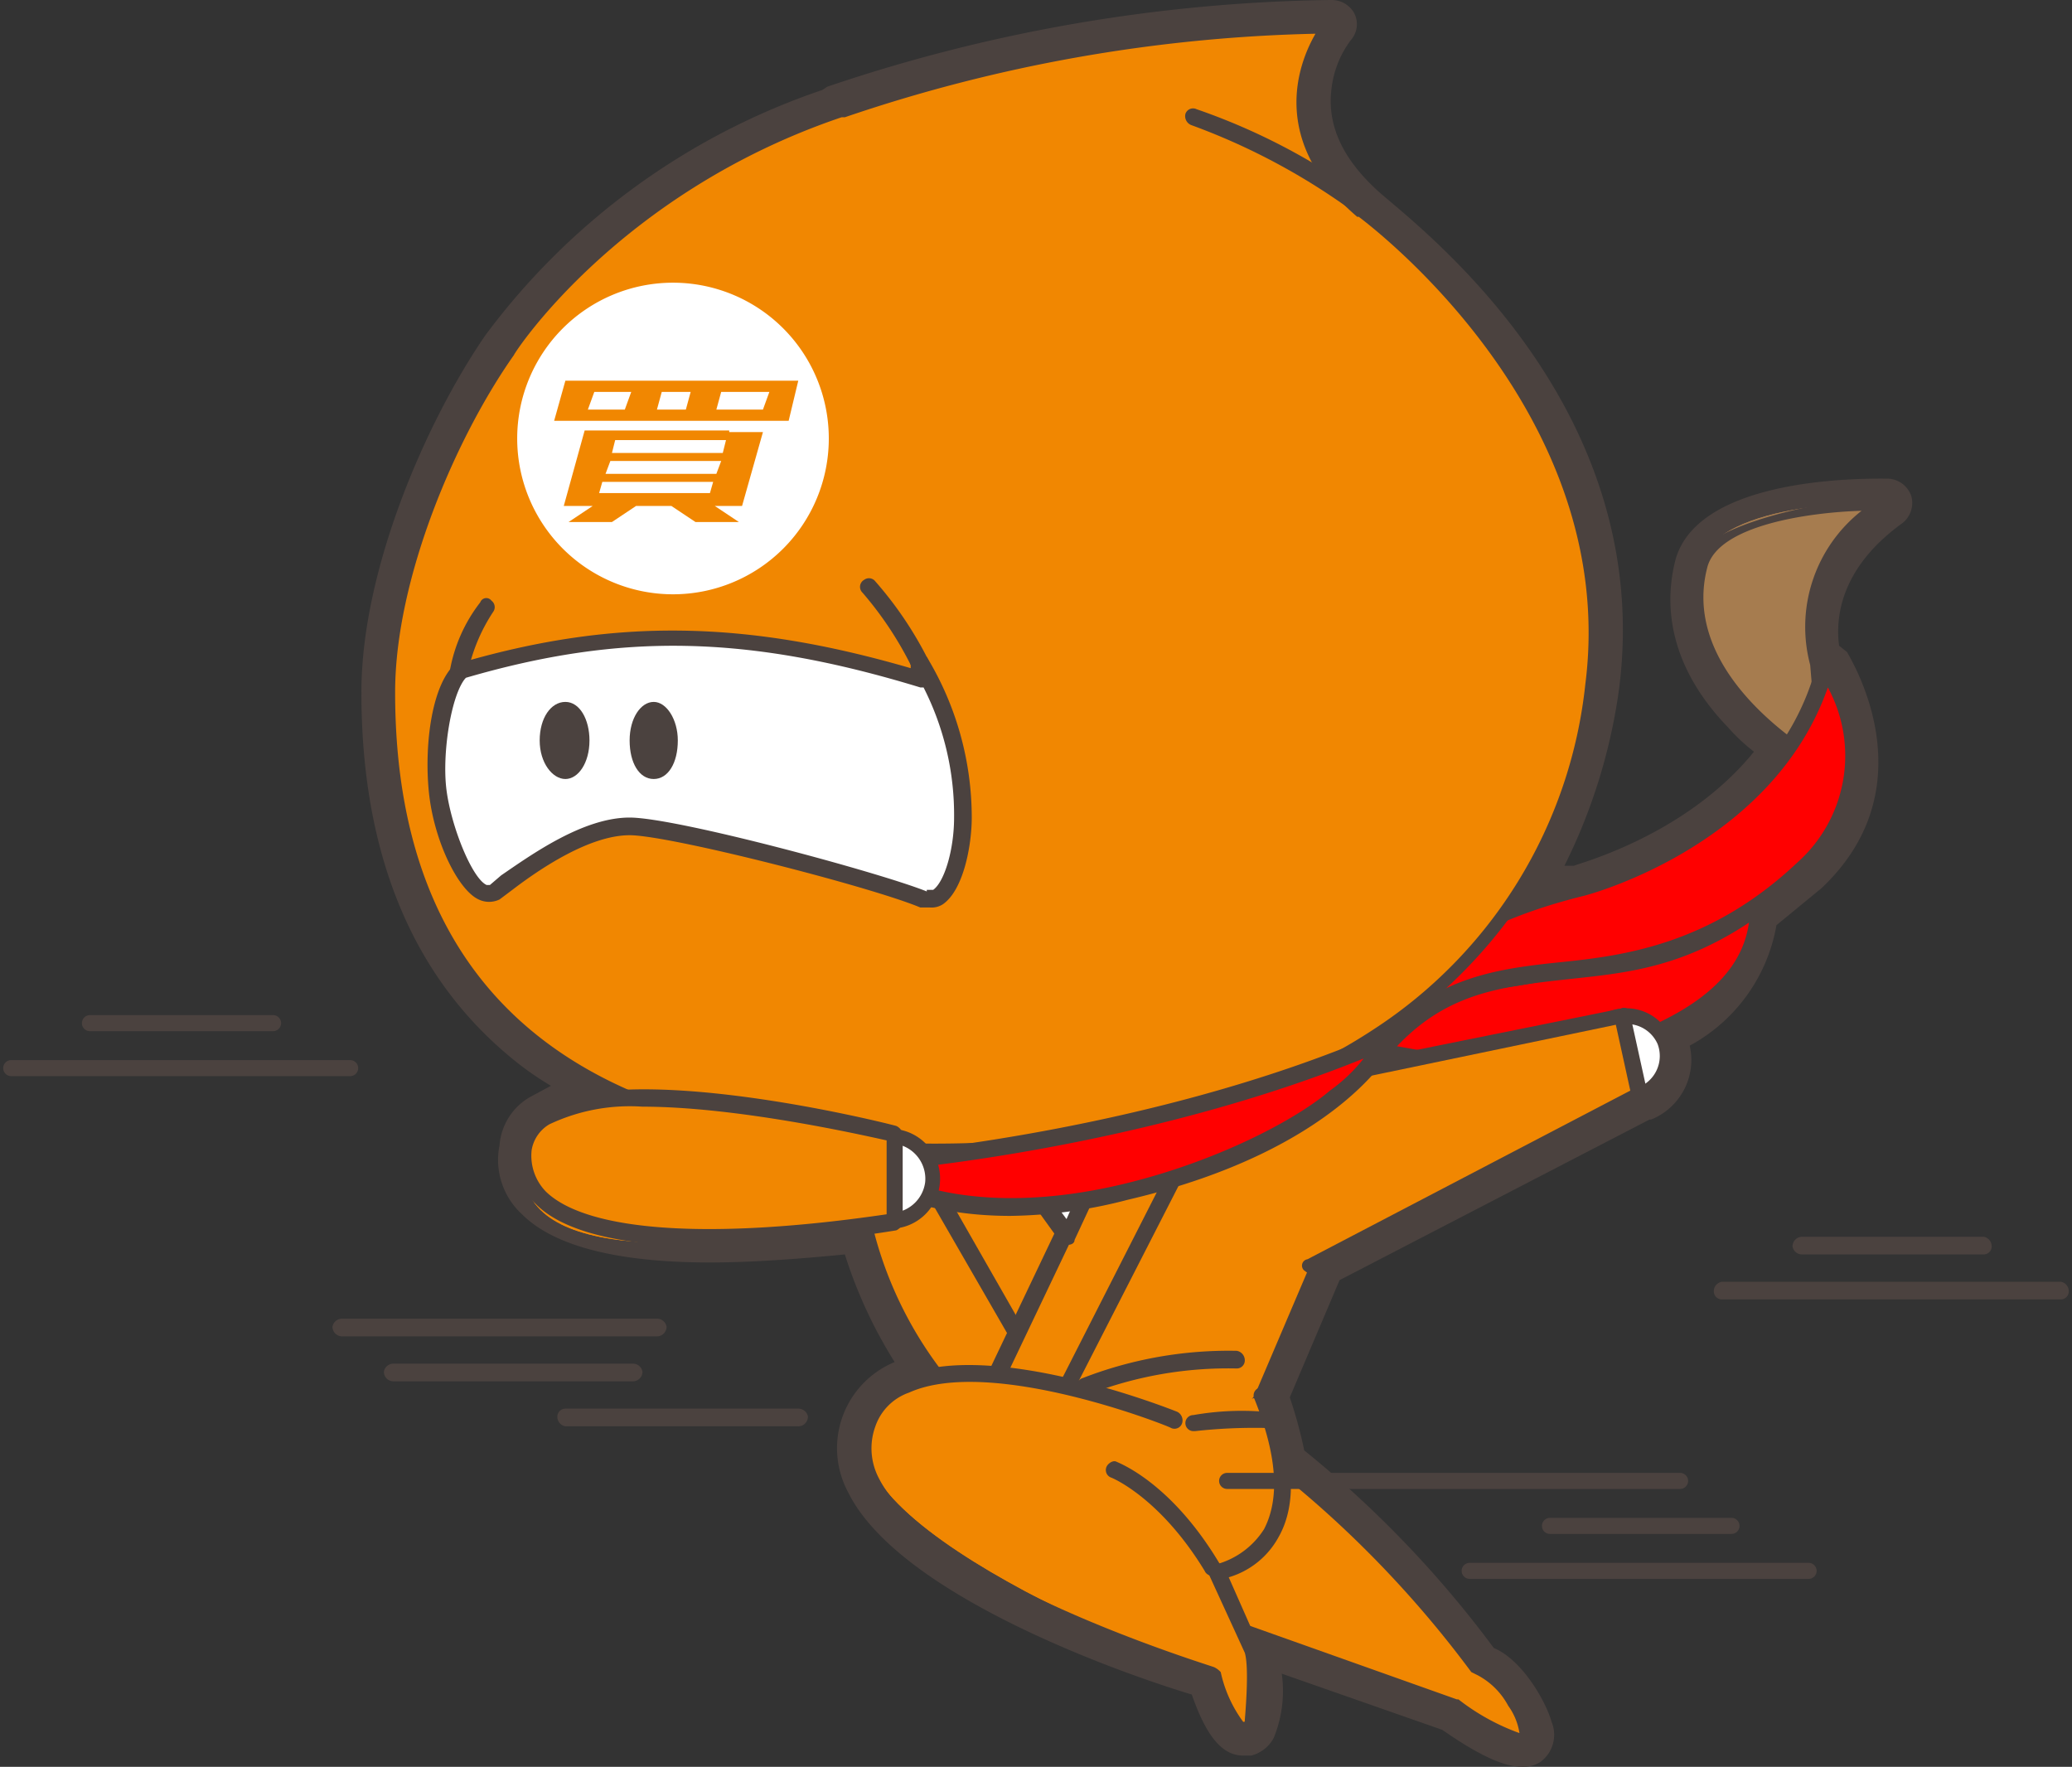 <svg xmlns="http://www.w3.org/2000/svg" width="129" height="110" viewBox="0 0 129 110"><rect x="0" y="0" width="129" height="110" fill="#333333" stroke="none"/><g id="works"><path d="M118,31.1a.7.7,0,0,0-.5-.4c-.5,0-11-.2-12.2,4.4s.2,6.4,3,9.4l2.3,2.1c-4.5,6.1-12.3,8.1-12.4,8.2a13.2,13.2,0,0,0-3,.9,32.4,32.4,0,0,0,4.5-13c2.3-17.5-13.8-29.5-14.5-30C79,7.3,83.1,2.1,83.3,1.9a1.3,1.3,0,0,0,.1-.6.5.5,0,0,0-.5-.3h0c-18.2.4-30.8,5.3-31,5.4h-.2c-14,4.8-20.6,14.9-20.6,15-3.6,5.2-7.6,14.2-7.6,21.6,0,9.8,3.1,17.2,9.2,22.1A21.2,21.2,0,0,0,37,68a8,8,0,0,0-3.4,1.1,3.2,3.2,0,0,0-1.5,2.3,3.8,3.8,0,0,0,1.2,3.5c1.7,1.8,5.5,2.7,10.9,2.7a63.6,63.6,0,0,0,9.2-.7,25.2,25.2,0,0,0,4,8.4,3.4,3.4,0,0,0-1.2.4,5.1,5.1,0,0,0-2.7,2.7,4.7,4.7,0,0,0,.3,4C57,98.9,72.7,104,75,104.7c.5,1.5,1.3,3.6,2.4,3.6h.2a1.2,1.2,0,0,0,.8-.6c.7-1.2.4-4,.1-5.1l11.7,4.2c2.2,1.5,3.7,2.2,4.6,2.2h.5c.3-.2.5-.6.3-1.4s-1.9-3.7-3.2-4.1A66.1,66.1,0,0,0,80.3,90.9,23.3,23.3,0,0,0,79.2,87l3.4-8.1,19.7-10.3h.1A3.1,3.1,0,0,0,104,67a2.7,2.7,0,0,0,.1-2.3v-.2l.3-.2a9.7,9.7,0,0,0,5.4-7.4,30.1,30.1,0,0,0,2.9-2.5c6.3-5.8,1.5-13.2,1.5-13.3l-.5-.2c-.3-1.1-1-5.6,4.2-9.2.2-.1.2-.4.2-.6" fill="#4b423f"/><path d="M94.8,110c-.7,0-2-.2-5-2.3l-10-3.5a7.7,7.7,0,0,1-.5,4,2.2,2.2,0,0,1-1.4,1.1h-.5c-1.3,0-2.3-1.2-3.2-3.8-4-1.2-18.2-6.1-21.4-12.6a5.8,5.8,0,0,1,2.9-8.1,29,29,0,0,1-3.1-6.7c-3.1.3-5.9.5-8.4.5-5.7,0-9.7-1-11.7-3a4.6,4.6,0,0,1-1.4-4.3,3.8,3.8,0,0,1,1.9-3l1.3-.7A18.8,18.8,0,0,1,32,66c-6.3-5.1-9.5-12.8-9.5-22.9,0-7.6,4-16.8,7.7-22.2a43.5,43.5,0,0,1,21-15.3l.3-.2A101.6,101.6,0,0,1,82.8,0h.1a1.6,1.6,0,0,1,1.4.8,1.5,1.5,0,0,1-.2,1.7,6.2,6.2,0,0,0-1.2,3c-.3,2.3.7,4.4,2.9,6.4s17.3,13.1,15,31a35.4,35.4,0,0,1-3.4,11H98c.1-.1,6.9-1.8,11.2-7.1a11.4,11.4,0,0,1-1.6-1.5c-3.1-3.2-4.2-6.8-3.3-10.4,1.4-5.3,12-5.1,13.2-5.1a1.6,1.6,0,0,1,1.5,1.1h0a1.6,1.6,0,0,1-.6,1.7c-4,2.9-4.1,6.1-3.9,7.6l.5.4c0,.1,5.3,8.2-1.6,14.7l-2.8,2.3a10.6,10.6,0,0,1-5.4,7.5,4,4,0,0,1-2.4,4.6h-.1L83.4,79.7,80.3,87a27.7,27.7,0,0,1,.9,3.3A67.2,67.2,0,0,1,93,102.6c1.7.7,3.2,3.2,3.6,4.6a2.1,2.1,0,0,1-.7,2.5A2,2,0,0,1,94.8,110Z" fill="#4b423f"/><path d="M78.5,101.6h.3l11.8,4.2h.2a12.9,12.9,0,0,0,3.9,2.1v-.3a6.2,6.2,0,0,0-2.5-3.3,1,1,0,0,1-.5-.4,67,67,0,0,0-12-12.3,1.6,1.6,0,0,1-.4-.7,14,14,0,0,0-1-3.6,1.1,1.1,0,0,1,0-.8l3.4-8.1.5-.5,19.7-10.2h0l.3-.2a1.9,1.9,0,0,0,1-2.5v-.2a1.1,1.1,0,0,1,0-.8c.1-.2.2-.5.5-.6h.3a8.5,8.5,0,0,0,4.8-6.7,1.2,1.2,0,0,1,.5-.7,28.3,28.3,0,0,0,2.8-2.3c5.2-4.8,2.1-10.7,1.4-11.8a1.1,1.1,0,0,1-.7-.8c-1.1-4.4,1.7-7.7,3.4-9.3-3.3.1-9,.8-9.7,3.5s.2,5.8,2.8,8.5a20.3,20.3,0,0,0,2.1,2,.9.9,0,0,1,.2,1.4c-4.7,6.4-12.8,8.6-12.9,8.6l-3,.8a.9.9,0,0,1-1.1-.3,1,1,0,0,1-.1-1.2,31.1,31.1,0,0,0,4.4-12.5C100.9,25.7,85.3,14,84.6,13.5h-.1c-3.6-3.1-4-6.2-3.7-8.3a9.2,9.2,0,0,1,1.1-3.1A100,100,0,0,0,52.4,7.3l-.3.2A40.4,40.4,0,0,0,32,22.1c-3.6,5.1-7.4,13.9-7.4,21q0,14.3,8.7,21.3a21.7,21.7,0,0,0,4.2,2.7.9.9,0,0,1,.5,1.1.9.9,0,0,1-.8.8,6.6,6.6,0,0,0-3,1,2.3,2.3,0,0,0-1.1,1.6,2.8,2.8,0,0,0,.9,2.6c1.1,1.1,3.8,2.4,10.2,2.4a77,77,0,0,0,9-.7,1.2,1.2,0,0,1,1.2.8,23.5,23.5,0,0,0,3.8,8,.8.8,0,0,1,.1.9.8.8,0,0,1-.7.7l-1,.3a3.5,3.5,0,0,0-2.1,2.2,4,4,0,0,0,.2,3.2c3.1,6.1,18.9,11.2,20.7,11.7a1.1,1.1,0,0,1,.6.7c.6,2,1.2,2.7,1.4,2.8s.1,0,.1-.1.3-3,0-4.2a1.1,1.1,0,0,1,1-1.3Z" fill="#4b423f"/><polygon points="73.6 57 53 61.1 35.1 57.5 28 55.5 25.3 46 25.8 37.8 28.5 33.7 56.6 32.8 66.3 38 68.6 46.3 73.6 57" fill="#fff"/><path d="M53,61.6h-.1L35,58l-7.2-1.9c-.1-.1-.3-.2-.3-.4l-2.7-9.6v-.2l.5-8.1a.4.4,0,0,1,.1-.3l2.7-4.1.4-.2,28-.9h.3l9.8,5.2.2.3,2.3,8.3,5,10.6a.4.4,0,0,1,0,.5c-.1.2-.2.3-.4.3L53.1,61.6ZM28.4,55.1,35.2,57,53,60.5l19.8-3.9L68.2,46.5h-.1l-2.2-8.2-9.5-4.9-27.6.8L26.4,38l-.6,7.9Z" fill="#4b423f"/><path d="M69.4,98.8l21.1,7.5s3.8,2.7,4.5,2.1-1.6-4.3-2.9-4.5A64.7,64.7,0,0,0,76.3,88.6" fill="#f18701"/><path d="M94.8,109c-.9,0-2.4-.7-4.6-2.2L69.3,99.3c-.3-.1-.5-.4-.4-.6a.6.6,0,0,1,.7-.4l21.1,7.5h.1a13.7,13.7,0,0,0,3.8,2.1,3.9,3.9,0,0,0-.7-1.7,4.6,4.6,0,0,0-1.9-1.9l-.4-.2C84.2,94.1,76.1,89.1,76,89.1a.5.5,0,0,1-.2-.7c.2-.3.5-.4.7-.2a63.1,63.1,0,0,1,15.9,15.2c1.3.4,2.9,2.7,3.2,4.1s0,1.2-.3,1.4Z" fill="#4b423f"/><path d="M75,68s1.2-7.4,15.3-6.8c0,0,12.8.5,18.5-9.1,0,0,2.6,8-4.8,11.7C90.7,70.7,84.4,60.9,75,68" fill="red"/><path d="M75,68.5h-.3a.5.5,0,0,1-.3-.5c.1-.3,1.5-7.8,15.9-7.2.2,0,12.6.3,18.1-8.9a.5.5,0,0,1,.5-.3.4.4,0,0,1,.4.4c.1.1,2.6,8.5-5,12.4s-12,2.7-16.5,2-8-1.3-12.5,2.1Zm13.8-6.8c-8.4,0-11.5,3-12.7,4.8,4.2-2.4,7.9-1.9,11.8-1.2s9.3,1.5,15.9-1.9,5.1-7.7,4.8-10c-6.1,8.7-18.2,8.3-18.3,8.3Z" fill="#4b423f"/><path d="M113,47.6l.4-3.8-.2-2.5s-2-5.6,4.3-10c0,0-10.6-.3-11.7,3.9-1.9,7.4,7.2,12.4,7.2,12.4" fill="#a67c4f"/><path d="M113,48.1h-.2a18.3,18.3,0,0,1-4.5-3.5c-2.8-3-3.8-6.2-3-9.4s11.7-4.4,12.2-4.4a.7.7,0,0,1,.5.4c0,.2,0,.5-.2.6-5.9,4.1-4.2,9.2-4.1,9.4v.2l.2,2.5h0l-.3,3.7a.4.4,0,0,1-.3.4Zm2.9-16.3c-3.3.1-8.9.9-9.6,3.5-1.5,5.7,4.2,10,6.3,11.4l.3-2.9-.2-2.4A9.2,9.2,0,0,1,115.9,31.8Z" fill="#4b423f"/><path d="M85.5,66s-.8-7.4,12.9-10.7c0,0,12.4-3.1,15.2-13.9,0,0,4.7,7-1.3,12.6-11,10.3-19.7,2.6-26.8,12" fill="red"/><path d="M85.5,66.6h-.2c-.2,0-.3-.2-.4-.4s-.6-7.9,13.3-11.3c.2-.1,12.2-3.1,14.9-13.5a.7.7,0,0,1,.5-.4c.2,0,.4,0,.5.2s4.8,7.5-1.5,13.3-10.8,6-15.3,6.5-8,1-11.4,5.4A.5.5,0,0,1,85.5,66.6Zm28.3-23.8c-3.5,10-15.2,13-15.3,13-9.2,2.3-11.7,6.3-12.3,8.5,3.4-3.5,7.1-4,11-4.4s9.3-1.1,14.7-6.2A8.9,8.9,0,0,0,113.8,42.8Z" fill="#4b423f"/><path d="M83.3,74l-6.2-8.5-24.8-.3.9,7.2s0,9.4,8.7,17.1l-5.5.9,2.4,1,1.3-.2,15.3-.3,3.2-3.8,6-14.3Z" fill="#f18701"/><path d="M58.8,91.9h-.2l-2.4-1.1c-.2-.1-.4-.3-.3-.5a.7.7,0,0,1,.4-.5l4.4-.7c-7.8-7.4-8-15.9-8-16.6l-.9-7.2c0-.2,0-.3.1-.4l.4-.2,24.8.3a.4.4,0,0,1,.4.2l5.9,8,.8-.7a.6.6,0,0,1,.7-.1c.2.1.2.4.1.6L79,87.3h0l-3.1,3.9-.4.2-15.3.3H58.8Zm-.5-1.3.6.2h1.2l15.1-.3,2.9-3.6,5.2-12.2h-.1a.3.3,0,0,1-.3-.3L76.8,66l-23.9-.2.8,6.6h0a24.3,24.3,0,0,0,8.5,16.7.4.4,0,0,1,.2.5c-.1.2-.2.4-.4.4Z" fill="#4b423f"/><path d="M84.9,13.1c-6.8-5.8-2-11.6-2-11.6-18.3.4-30.8,5.4-30.8,5.4h.1A41.1,41.1,0,0,0,31.5,21.8c-3.8,5.5-7.4,14.3-7.4,21.3,0,19.7,12.5,28.6,34.1,28.6s38.4-9.5,41-29C101.5,25,84.9,13.1,84.9,13.1M57.5,55.9c-3-1.2-15.7-4.6-18.3-4.6s-6.7,2.9-8.4,4.1-3.2-2.7-3.5-6.3.3-6.7,1.5-7.5h0c9.7-2.9,17.9-2.7,28.7.6l-.3-1.1A18.7,18.7,0,0,1,60,50.8c0,2.3-.9,5.7-2.5,5.1" fill="#f18701"/><path d="M58.2,72.2c-11.2,0-19.7-2.3-25.5-7s-9.2-12.3-9.2-22.1c0-7.4,4-16.4,7.6-21.6,0-.1,6.6-10.2,20.6-15h.2c.2-.1,12.8-5,31-5.4a.5.5,0,0,1,.5.3,1.3,1.3,0,0,1-.1.6c-.2.2-4.3,5.4,1.9,10.8.7.5,16.8,12.5,14.5,30S81.8,72.2,58.2,72.2ZM52.6,7.3h-.2C38.5,12,32,22,32,22.1c-3.6,5.1-7.4,13.9-7.4,21,0,18.6,11.3,28.1,33.6,28.1,10.9,0,20.3-2.5,27.3-7.1A29.3,29.3,0,0,0,98.7,42.6c2.2-17.2-14-29-14.1-29.1h-.1C79,8.8,80.8,4,81.9,2.1A97.2,97.2,0,0,0,52.6,7.3Zm5.3,49.2h-.6c-3.1-1.3-15.6-4.5-18.1-4.5s-5.6,2.1-7.3,3.4l-.8.6a1.5,1.5,0,0,1-1.3,0c-1.3-.6-2.8-3.7-3.1-6.7s.2-6.9,1.8-8.1h.4c9.4-2.7,17.5-2.6,27.8.4v-.2a.5.5,0,0,1,.2-.6c.2-.1.6-.1.7.1h.1a19.3,19.3,0,0,1,2.8,10c0,1.7-.5,4.5-1.8,5.4A1.3,1.3,0,0,1,57.9,56.5Zm-.2-1.1h.4c.7-.5,1.3-2.5,1.3-4.5a17.5,17.5,0,0,0-1.9-8.1h-.2c-10.8-3.3-18.7-3.4-28.3-.6-.9,1-1.5,4.7-1.2,7s1.6,5.5,2.5,5.9h.2l.7-.6c1.9-1.3,5.1-3.6,8-3.6s15.5,3.4,18.5,4.6Z" fill="#4b423f"/><path d="M60,90.4h-.2a.5.5,0,0,1-.3-.7l8-16.8a.7.7,0,0,1,.7-.2.5.5,0,0,1,.3.7l-8,16.8A.5.5,0,0,1,60,90.4Z" fill="#4b423f"/><path d="M64.6,90.5h-.3c-.2-.2-.4-.5-.2-.7l8.8-17.3a.5.5,0,1,1,.9.5L65,90.2A.5.5,0,0,1,64.6,90.5Z" fill="#4b423f"/><polygon points="63.3 72.7 66.5 77 68.4 72.7 63.3 72.7" fill="#fff"/><path d="M66.5,77.5l-.5-.2L62.9,73a.6.6,0,0,1,0-.6l.4-.2h5.1c.2,0,.4,0,.5.2a.5.5,0,0,1,0,.5l-2,4.3c0,.2-.2.3-.4.3Zm-2.1-4.3,2,2.7,1.2-2.7Z" fill="#4b423f"/><line x1="57.1" y1="72.3" x2="63.1" y2="82.7" fill="#fff"/><path d="M63.1,83.2a.4.4,0,0,1-.4-.2l-6-10.4a.5.5,0,0,1,.2-.8.7.7,0,0,1,.7.2l6,10.5a.5.5,0,0,1-.2.7Z" fill="#4b423f"/><path d="M51.6,27.3a9.7,9.7,0,1,1-9.7-9.7,9.7,9.7,0,0,1,9.7,9.7" fill="#fff"/><path d="M49.7,23.7H35.2l-.7,2.5H49.1l.6-2.5ZM37,24.4h2.3l-.4,1.1H36.6Zm3.9,1.1.3-1.1H43l-.3,1.1Zm6.6,0H44.6l.3-1.1h3Z" fill="#f18701"/><path d="M45.4,26.8h-9l-1.3,4.7h1.8l-1.5,1h2.7l1.5-1h2.2l1.5,1H46l-1.5-1h1.7l1.3-4.6H45.4Zm-7.1.6h6.9l-.2.8H38.1ZM38,28.7h6.9l-.3.8H37.7ZM37.5,30h6.9l-.2.7H37.3Z" fill="#f18701"/><path d="M36.7,46.1c0,1.4-.7,2.4-1.5,2.4s-1.6-1-1.6-2.4.7-2.4,1.6-2.4,1.5,1.1,1.5,2.4" fill="#4b423f"/><path d="M42.2,46.1c0,1.4-.6,2.4-1.5,2.4s-1.5-1-1.5-2.4.7-2.4,1.5-2.4,1.5,1.1,1.5,2.4" fill="#4b423f"/><path d="M73.1,88.4s-16.5-6.7-19.1.2,21.5,15.7,21.5,15.7,1,3.7,2,3.5.8-3.9.5-5.1l-2.3-4.8s6.9-1.1,2.9-11" fill="#f18701"/><path d="M77.4,108.3c-1.1,0-1.9-2.1-2.4-3.6-2.3-.7-18-5.8-21.2-12.3a4.7,4.7,0,0,1-.3-4,5.1,5.1,0,0,1,2.7-2.7c5.5-2.4,16.6,2,17.1,2.2a.6.6,0,0,1,.3.7.5.5,0,0,1-.7.3c-.1-.1-11.2-4.5-16.3-2.2a3.4,3.4,0,0,0-2.1,2.1,4,4,0,0,0,.2,3.2c3.2,6.4,20.7,11.7,20.9,11.8s.3.2.4.3a8.1,8.1,0,0,0,1.4,3.1c.1,0,.1,0,.1-.1s.3-3.2,0-4.2l-2.2-4.8a.4.4,0,0,1,0-.5l.4-.2a5.1,5.1,0,0,0,3-2.2q1.5-2.9-.6-8.1a.5.5,0,0,1,.3-.7.4.4,0,0,1,.6.3c1.6,3.8,1.8,6.9.6,9a5.2,5.2,0,0,1-3.1,2.5l1.9,4.3h.1c.3,1,.6,3.9-.1,5.2a1.2,1.2,0,0,1-.8.6Z" fill="#4b423f"/><path d="M100.3,63.4a2.6,2.6,0,0,1,3.3,1.5,2.5,2.5,0,0,1-1.4,3.3" fill="#fff"/><path d="M102.2,68.6c-.2,0-.4-.1-.4-.3a.5.5,0,0,1,.2-.6,2.1,2.1,0,0,0,1.2-2.7,2.1,2.1,0,0,0-2.7-1.1.4.4,0,0,1-.6-.3.5.5,0,0,1,.2-.6,3,3,0,1,1,2.3,5.6Z" fill="#4b423f"/><path d="M81.6,78.8l20.5-10.6-1.1-5L81.2,67.3A10.9,10.9,0,0,0,76.5,72" fill="#f18701"/><path d="M81.6,79.4l-.4-.3a.4.4,0,0,1,.2-.7l20.1-10.5-.9-4.1-19.2,4A10.2,10.2,0,0,0,77,72.2a.5.5,0,0,1-.8.2.6.6,0,0,1-.2-.7,11.2,11.2,0,0,1,5-4.9h.1l19.8-4a.4.4,0,0,1,.6.4l1.1,5a.5.5,0,0,1-.3.5L81.9,79.3Z" fill="#4b423f"/><path d="M75.5,98.1a.5.5,0,0,1-.5-.3c-2.8-4.6-5.8-5.8-5.8-5.8a.5.5,0,0,1-.3-.7c.1-.2.4-.4.6-.3s3.4,1.3,6.4,6.3c.2.2.1.5-.2.7Z" fill="#4b423f"/><path d="M74.3,89.1a.5.5,0,1,1,0-1,17.4,17.4,0,0,1,4.5-.2.6.6,0,0,1,.5.6.5.5,0,0,1-.6.4,34,34,0,0,0-4.3.2Z" fill="#4b423f"/><path d="M67.6,86.8a.5.5,0,0,1-.5-.3.5.5,0,0,1,.3-.7A25.1,25.1,0,0,1,77,84.1a.6.6,0,0,1,.5.6.5.5,0,0,1-.5.5,24.1,24.1,0,0,0-9.2,1.6Z" fill="#4b423f"/><path d="M85.7,14.4h-.4A38.1,38.1,0,0,0,73.9,8a.6.6,0,0,1-.3-.7.6.6,0,0,1,.7-.3c.2.1,6.9,2.4,11.7,6.5a.5.5,0,0,1,.1.8Z" fill="#4b423f"/><path d="M86.4,64.7s-3.1,6.4-16.3,9.5C58.6,77,53.3,72.6,53.3,72.6s17.8-1.2,33.1-7.9" fill="red"/><path d="M62.9,75.7c-6.6,0-9.8-2.6-10-2.7a.7.7,0,0,1-.2-.6.7.7,0,0,1,.5-.4c.2,0,17.9-1.2,33-7.8a.6.6,0,0,1,.6.1.5.5,0,0,1,.1.6c-.1.3-3.4,6.7-16.7,9.8A30.2,30.2,0,0,1,62.9,75.7Zm-8-2.8a10.3,10.3,0,0,0,2.7,1c2.4.7,6.6,1.2,12.4-.2s10.7-4,12.8-5.8a10.2,10.2,0,0,0,2.1-2C72.8,70.8,59.5,72.5,54.9,72.9Z" fill="#4b423f"/><path d="M55.7,70.7,55.1,76a2.7,2.7,0,0,0,3-2.3,2.8,2.8,0,0,0-2.4-3" fill="#fff"/><path d="M55.4,76.5h-.3a.5.5,0,0,1-.5-.5l.6-5.3a.5.5,0,0,1,.2-.4h.4a3.1,3.1,0,0,1,2.7,3.5A3.1,3.1,0,0,1,55.4,76.5Zm.7-5.2-.4,4.2a2.2,2.2,0,0,0,1.9-1.9A2.2,2.2,0,0,0,56.1,71.3Z" fill="#4b423f"/><path d="M55.7,70.6s-22.1-5.7-23.1.9,7.9,6.9,23.2,4.6Z" fill="#f18701"/><path d="M44.2,77.6c-5.4,0-9.2-.9-10.9-2.7a3.8,3.8,0,0,1-1.2-3.5,3.2,3.2,0,0,1,1.5-2.3c5.1-3.3,21.5.8,22.2,1a.7.7,0,0,1,.4.5v5.5a.7.7,0,0,1-.4.5A76.8,76.8,0,0,1,44.2,77.6ZM40,68.9A11.7,11.7,0,0,0,34.2,70a2.3,2.3,0,0,0-1.1,1.6,3.2,3.2,0,0,0,.9,2.6c2.6,2.5,10.3,3,21.2,1.4V71C53.4,70.6,45.8,68.9,40,68.9Z" fill="#4b423f"/><path d="M28.5,42.4h-.1c-.3,0-.4-.3-.4-.6a9.7,9.7,0,0,1,1.9-4.3.4.4,0,0,1,.7-.1.5.5,0,0,1,.1.7h0a10.9,10.9,0,0,0-1.6,3.9A.6.6,0,0,1,28.5,42.4Z" fill="#4b423f"/><path d="M57.3,41.9a.5.5,0,0,1-.5-.3,21.9,21.9,0,0,0-3.1-4.7.5.5,0,0,1,.1-.8.5.5,0,0,1,.7.1,23.1,23.1,0,0,1,3.3,4.9.5.5,0,0,1-.3.7C57.5,41.9,57.4,41.9,57.3,41.9Z" fill="#4b423f"/><path d="M40.9,83.2H21.3a.6.6,0,0,1-.6-.6.6.6,0,0,1,.6-.5H40.9a.6.6,0,0,1,.6.5A.6.6,0,0,1,40.9,83.2Z" fill="#4b423f"/><path d="M39.4,86H24.5a.6.6,0,0,1-.6-.6.6.6,0,0,1,.6-.5H39.4a.6.6,0,0,1,.6.5A.6.6,0,0,1,39.4,86Z" fill="#4b423f"/><path d="M49.7,88.8H35.2a.6.6,0,0,1-.5-.6.5.5,0,0,1,.5-.5H49.7a.6.6,0,0,1,.6.5A.6.6,0,0,1,49.7,88.8Z" fill="#4b423f"/><polygon points="73.6 57 53 61.1 35.1 57.5 28 55.5 25.3 46 25.8 37.8 28.5 33.7 56.6 32.8 66.3 38 68.6 46.3 73.6 57" fill="#fff"/><path d="M53,61.6h-.1L35,58l-7.2-1.9c-.1-.1-.3-.2-.3-.4l-2.7-9.6v-.2l.5-8.1a.4.4,0,0,1,.1-.3l2.7-4.1.4-.2,28-.9h.3l9.8,5.2.2.3,2.3,8.3,5,10.6a.4.4,0,0,1,0,.5c-.1.2-.2.3-.4.3L53.1,61.6ZM28.4,55.1,35.2,57,53,60.5l19.8-3.9L68.2,46.5h-.1l-2.2-8.2-9.5-4.9-27.6.8L26.4,38l-.6,7.9Z" fill="#4b423f"/><path d="M69.4,98.8l21.1,7.5s3.8,2.7,4.5,2.1-1.6-4.3-2.9-4.5A64.7,64.7,0,0,0,76.3,88.6" fill="#f18701"/><path d="M94.8,109c-.9,0-2.4-.7-4.6-2.2L69.3,99.3c-.3-.1-.5-.4-.4-.6a.6.6,0,0,1,.7-.4l21.1,7.5h.1a13.7,13.7,0,0,0,3.8,2.1,3.9,3.9,0,0,0-.7-1.7,4.6,4.6,0,0,0-1.9-1.9l-.4-.2C84.2,94.1,76.1,89.1,76,89.1a.5.5,0,0,1-.2-.7c.2-.3.5-.4.7-.2a63.1,63.1,0,0,1,15.9,15.2c1.3.4,2.9,2.7,3.2,4.1s0,1.2-.3,1.4Z" fill="#4b423f"/><path d="M75,68s1.2-7.4,15.3-6.8c0,0,12.8.5,18.5-9.1,0,0,2.6,8-4.8,11.7C90.7,70.7,84.4,60.9,75,68" fill="red"/><path d="M75,68.5h-.3a.5.5,0,0,1-.3-.5c.1-.3,1.5-7.8,15.9-7.2.2,0,12.6.3,18.1-8.9a.5.5,0,0,1,.5-.3.4.4,0,0,1,.4.4c.1.1,2.6,8.5-5,12.4s-12,2.7-16.5,2-8-1.3-12.5,2.1Zm13.8-6.8c-8.4,0-11.5,3-12.7,4.8,4.2-2.4,7.9-1.9,11.8-1.2s9.3,1.5,15.9-1.9,5.1-7.7,4.8-10c-6.1,8.7-18.2,8.3-18.3,8.3Z" fill="#4b423f"/><path d="M113,47.6l.4-3.8-.2-2.5s-2-5.6,4.3-10c0,0-10.6-.3-11.7,3.9-1.9,7.4,7.2,12.4,7.2,12.4" fill="#a67c4f"/><path d="M113,48.1h-.2a18.3,18.3,0,0,1-4.5-3.5c-2.8-3-3.8-6.2-3-9.4s11.7-4.4,12.2-4.4a.7.7,0,0,1,.5.4c0,.2,0,.5-.2.6-5.9,4.1-4.2,9.2-4.1,9.4v.2l.2,2.5h0l-.3,3.7a.4.4,0,0,1-.3.4Zm2.9-16.3c-3.3.1-8.9.9-9.6,3.5-1.5,5.7,4.2,10,6.3,11.4l.3-2.9-.2-2.4A9.2,9.2,0,0,1,115.9,31.8Z" fill="#4b423f"/><path d="M85.5,66s-.8-7.4,12.9-10.7c0,0,12.4-3.1,15.2-13.9,0,0,4.7,7-1.3,12.6-11,10.3-19.7,2.6-26.8,12" fill="red"/><path d="M85.5,66.6h-.2c-.2,0-.3-.2-.4-.4s-.6-7.9,13.3-11.3c.2-.1,12.2-3.1,14.9-13.5a.7.7,0,0,1,.5-.4c.2,0,.4,0,.5.2s4.8,7.5-1.5,13.3-10.8,6-15.3,6.5-8,1-11.4,5.4A.5.5,0,0,1,85.5,66.6Zm28.3-23.8c-3.5,10-15.2,13-15.3,13-9.2,2.3-11.7,6.3-12.3,8.5,3.4-3.5,7.1-4,11-4.4s9.3-1.1,14.7-6.2A8.9,8.9,0,0,0,113.8,42.8Z" fill="#4b423f"/><path d="M83.3,74l-6.2-8.5-24.8-.3.9,7.2s0,9.4,8.7,17.1l-5.5.9,2.4,1,1.3-.2,15.3-.3,3.2-3.8,6-14.3Z" fill="#f18701"/><path d="M58.8,91.9h-.2l-2.4-1.1c-.2-.1-.4-.3-.3-.5a.7.7,0,0,1,.4-.5l4.4-.7c-7.8-7.4-8-15.9-8-16.6l-.9-7.2c0-.2,0-.3.1-.4l.4-.2,24.8.3a.4.4,0,0,1,.4.2l5.9,8,.8-.7a.6.6,0,0,1,.7-.1c.2.1.2.4.1.6L79,87.3h0l-3.1,3.9-.4.2-15.3.3H58.8Zm-.5-1.3.6.2h1.2l15.1-.3,2.9-3.6,5.2-12.2h-.1a.3.3,0,0,1-.3-.3L76.8,66l-23.9-.2.8,6.6h0a24.3,24.3,0,0,0,8.5,16.7.4.4,0,0,1,.2.5c-.1.2-.2.4-.4.4Z" fill="#4b423f"/><path d="M84.9,13.1c-6.8-5.8-2-11.6-2-11.6-18.3.4-30.8,5.4-30.8,5.4h.1A41.1,41.1,0,0,0,31.5,21.8c-3.8,5.5-7.4,14.3-7.4,21.3,0,19.7,12.5,28.6,34.1,28.6s38.4-9.5,41-29C101.5,25,84.9,13.1,84.9,13.1M57.5,55.9c-3-1.2-15.7-4.6-18.3-4.6s-6.7,2.9-8.4,4.1-3.2-2.7-3.5-6.3.3-6.7,1.5-7.5h0c9.7-2.9,17.9-2.7,28.7.6l-.3-1.1A18.7,18.7,0,0,1,60,50.8c0,2.3-.9,5.7-2.5,5.1" fill="#f18701"/><path d="M58.2,72.2c-11.2,0-19.7-2.3-25.5-7s-9.2-12.3-9.2-22.1c0-7.4,4-16.4,7.6-21.6,0-.1,6.6-10.2,20.6-15h.2c.2-.1,12.8-5,31-5.4a.5.5,0,0,1,.5.3,1.3,1.3,0,0,1-.1.6c-.2.2-4.3,5.4,1.9,10.8.7.5,16.8,12.5,14.5,30S81.8,72.2,58.2,72.2ZM52.6,7.3h-.2C38.5,12,32,22,32,22.1c-3.6,5.1-7.4,13.9-7.4,21,0,18.6,11.3,28.1,33.6,28.1,10.9,0,20.3-2.5,27.3-7.1A29.3,29.3,0,0,0,98.7,42.6c2.2-17.2-14-29-14.1-29.1h-.1C79,8.8,80.8,4,81.9,2.1A97.2,97.2,0,0,0,52.6,7.3Zm5.3,49.2h-.6c-3.1-1.3-15.6-4.5-18.1-4.5s-5.6,2.1-7.3,3.4l-.8.6a1.5,1.5,0,0,1-1.3,0c-1.3-.6-2.8-3.7-3.1-6.7s.2-6.9,1.8-8.1h.4c9.4-2.7,17.5-2.6,27.8.4v-.2a.5.5,0,0,1,.2-.6c.2-.1.6-.1.7.1h.1a19.3,19.3,0,0,1,2.8,10c0,1.7-.5,4.5-1.8,5.4A1.3,1.3,0,0,1,57.9,56.5Zm-.2-1.1h.4c.7-.5,1.3-2.5,1.3-4.5a17.5,17.5,0,0,0-1.9-8.1h-.2c-10.8-3.3-18.7-3.4-28.3-.6-.9,1-1.5,4.7-1.2,7s1.6,5.5,2.5,5.9h.2l.7-.6c1.9-1.3,5.1-3.6,8-3.6s15.5,3.4,18.5,4.6Z" fill="#4b423f"/><path d="M60,90.4h-.2a.5.5,0,0,1-.3-.7l8-16.8a.7.7,0,0,1,.7-.2.5.5,0,0,1,.3.7l-8,16.8A.5.5,0,0,1,60,90.4Z" fill="#4b423f"/><path d="M64.6,90.5h-.3c-.2-.2-.4-.5-.2-.7l8.8-17.3a.5.5,0,1,1,.9.5L65,90.2A.5.5,0,0,1,64.6,90.5Z" fill="#4b423f"/><polygon points="63.3 72.7 66.5 77 68.4 72.7 63.3 72.7" fill="#fff"/><path d="M66.5,77.5l-.5-.2L62.9,73a.6.6,0,0,1,0-.6l.4-.2h5.1c.2,0,.4,0,.5.2a.5.5,0,0,1,0,.5l-2,4.3c0,.2-.2.3-.4.3Zm-2.1-4.3,2,2.7,1.2-2.7Z" fill="#4b423f"/><line x1="57.1" y1="72.3" x2="63.1" y2="82.7" fill="#fff"/><path d="M63.1,83.2a.4.4,0,0,1-.4-.2l-6-10.4a.5.5,0,0,1,.2-.8.7.7,0,0,1,.7.2l6,10.5a.5.5,0,0,1-.2.7Z" fill="#4b423f"/><path d="M51.6,27.3a9.7,9.7,0,1,1-9.7-9.7,9.7,9.7,0,0,1,9.7,9.7" fill="#fff"/><path d="M49.7,23.7H35.2l-.7,2.5H49.1l.6-2.5ZM37,24.4h2.3l-.4,1.1H36.6Zm3.9,1.1.3-1.1H43l-.3,1.1Zm6.6,0H44.6l.3-1.1h3Z" fill="#f18701"/><path d="M45.4,26.8h-9l-1.3,4.7h1.8l-1.5,1h2.7l1.5-1h2.2l1.5,1H46l-1.5-1h1.7l1.3-4.6H45.4Zm-7.1.6h6.9l-.2.8H38.1ZM38,28.7h6.9l-.3.8H37.7ZM37.5,30h6.9l-.2.7H37.3Z" fill="#f18701"/><path d="M36.7,46.1c0,1.4-.7,2.4-1.5,2.4s-1.6-1-1.6-2.4.7-2.4,1.6-2.4,1.5,1.1,1.5,2.4" fill="#4b423f"/><path d="M42.2,46.1c0,1.4-.6,2.4-1.5,2.4s-1.5-1-1.5-2.4.7-2.4,1.5-2.4,1.5,1.1,1.5,2.4" fill="#4b423f"/><path d="M73.1,88.4s-16.5-6.7-19.1.2,21.5,15.7,21.5,15.7,1,3.7,2,3.5.8-3.9.5-5.1l-2.3-4.8s6.9-1.1,2.9-11" fill="#f18701"/><path d="M77.4,108.3c-1.1,0-1.9-2.1-2.4-3.6-2.3-.7-18-5.8-21.2-12.3a4.7,4.7,0,0,1-.3-4,5.1,5.1,0,0,1,2.7-2.7c5.5-2.4,16.6,2,17.1,2.2a.6.6,0,0,1,.3.7.5.5,0,0,1-.7.3c-.1-.1-11.2-4.5-16.3-2.2a3.4,3.4,0,0,0-2.1,2.1,4,4,0,0,0,.2,3.2c3.2,6.4,20.7,11.7,20.9,11.8s.3.2.4.3a8.1,8.1,0,0,0,1.4,3.1c.1,0,.1,0,.1-.1s.3-3.2,0-4.2l-2.2-4.8a.4.4,0,0,1,0-.5l.4-.2a5.1,5.1,0,0,0,3-2.2q1.5-2.9-.6-8.1a.5.5,0,0,1,.3-.7.4.4,0,0,1,.6.3c1.6,3.8,1.8,6.9.6,9a5.2,5.2,0,0,1-3.1,2.5l1.9,4.3h.1c.3,1,.6,3.9-.1,5.2a1.2,1.2,0,0,1-.8.6Z" fill="#4b423f"/><path d="M100.3,63.4a2.6,2.6,0,0,1,3.3,1.5,2.5,2.5,0,0,1-1.4,3.3" fill="#fff"/><path d="M102.2,68.6c-.2,0-.4-.1-.4-.3a.5.5,0,0,1,.2-.6,2.1,2.1,0,0,0,1.2-2.7,2.1,2.1,0,0,0-2.7-1.1.4.4,0,0,1-.6-.3.5.5,0,0,1,.2-.6,3,3,0,1,1,2.3,5.6Z" fill="#4b423f"/><path d="M81.6,78.8l20.5-10.6-1.1-5L81.2,67.3A10.9,10.9,0,0,0,76.5,72" fill="#f18701"/><path d="M81.6,79.4l-.4-.3a.4.4,0,0,1,.2-.7l20.1-10.5-.9-4.1-19.2,4A10.2,10.2,0,0,0,77,72.2a.5.5,0,0,1-.8.2.6.6,0,0,1-.2-.7,11.2,11.2,0,0,1,5-4.9h.1l19.8-4a.4.4,0,0,1,.6.4l1.1,5a.5.5,0,0,1-.3.5L81.9,79.3Z" fill="#4b423f"/><path d="M75.5,98.1a.5.5,0,0,1-.5-.3c-2.8-4.6-5.8-5.8-5.8-5.8a.5.5,0,0,1-.3-.7c.1-.2.4-.4.6-.3s3.4,1.3,6.4,6.3c.2.2.1.5-.2.7Z" fill="#4b423f"/><path d="M74.3,89.1a.5.5,0,1,1,0-1,17.4,17.4,0,0,1,4.5-.2.6.6,0,0,1,.5.6.5.5,0,0,1-.6.4,34,34,0,0,0-4.3.2Z" fill="#4b423f"/><path d="M67.6,86.8a.5.5,0,0,1-.5-.3.5.5,0,0,1,.3-.7A25.1,25.1,0,0,1,77,84.1a.6.6,0,0,1,.5.6.5.5,0,0,1-.5.5,24.1,24.1,0,0,0-9.2,1.6Z" fill="#4b423f"/><path d="M85.9,14.2h-.3A40.8,40.8,0,0,0,74.2,7.8a.6.6,0,0,1-.4-.7.5.5,0,0,1,.7-.3,39.5,39.5,0,0,1,11.8,6.5.5.5,0,0,1,0,.7C86.2,14.2,86.1,14.2,85.9,14.2Z" fill="#4b423f"/><path d="M86.4,64.7s-3.1,6.4-16.3,9.5C58.6,77,53.3,72.6,53.3,72.6s17.8-1.2,33.1-7.9" fill="red"/><path d="M62.9,75.7c-6.6,0-9.8-2.6-10-2.7a.7.7,0,0,1-.2-.6.7.7,0,0,1,.5-.4c.2,0,17.9-1.2,33-7.8a.6.6,0,0,1,.6.1.5.5,0,0,1,.1.6c-.1.3-3.4,6.7-16.7,9.8A30.2,30.2,0,0,1,62.9,75.7Zm-8-2.8a10.3,10.3,0,0,0,2.7,1c2.4.7,6.6,1.2,12.4-.2s10.7-4,12.8-5.8a10.2,10.2,0,0,0,2.1-2C72.8,70.8,59.5,72.5,54.9,72.9Z" fill="#4b423f"/><path d="M55.7,70.7,55.1,76a2.7,2.7,0,0,0,3-2.3,2.8,2.8,0,0,0-2.4-3" fill="#fff"/><path d="M55.4,76.5h-.3a.5.5,0,0,1-.5-.5l.6-5.3a.5.5,0,0,1,.2-.4h.4a3.1,3.1,0,0,1,2.7,3.5A3.1,3.1,0,0,1,55.4,76.5Zm.7-5.2-.4,4.2a2.2,2.2,0,0,0,1.9-1.9A2.2,2.2,0,0,0,56.1,71.3Z" fill="#4b423f"/><path d="M55.7,70.6s-22.1-5.7-23.1.9,7.9,6.9,23.2,4.6Z" fill="#f18701"/><path d="M44.2,77.6c-5.4,0-9.2-.9-10.9-2.7a3.8,3.8,0,0,1-1.2-3.5,3.2,3.2,0,0,1,1.5-2.3c5.1-3.3,21.5.8,22.2,1a.7.7,0,0,1,.4.5v5.5a.7.7,0,0,1-.4.5A76.8,76.8,0,0,1,44.2,77.6ZM40,68.9A11.7,11.7,0,0,0,34.2,70a2.3,2.3,0,0,0-1.1,1.6,3.2,3.2,0,0,0,.9,2.6c2.6,2.5,10.3,3,21.2,1.4V71C53.4,70.6,45.8,68.9,40,68.9Z" fill="#4b423f"/><path d="M28.5,42.4h-.1c-.3,0-.4-.3-.4-.6a9.7,9.7,0,0,1,1.9-4.3.4.4,0,0,1,.7-.1.5.5,0,0,1,.1.7h0a10.9,10.9,0,0,0-1.6,3.9A.6.6,0,0,1,28.5,42.4Z" fill="#4b423f"/><path d="M57.3,41.9a.5.5,0,0,1-.5-.3,21.9,21.9,0,0,0-3.1-4.7.5.5,0,0,1,.1-.8.5.5,0,0,1,.7.1,23.1,23.1,0,0,1,3.3,4.9.5.5,0,0,1-.3.7C57.5,41.9,57.4,41.9,57.3,41.9Z" fill="#4b423f"/><path d="M104.6,92.7H76.4a.5.5,0,1,1,0-1h28.2a.5.5,0,0,1,0,1Z" fill="#4b423f"/><path d="M107.8,95.5H96.5a.5.5,0,1,1,0-1h11.3a.5.5,0,1,1,0,1Z" fill="#4b423f"/><path d="M112.6,98.3H91.5a.5.5,0,0,1,0-1h21.1a.5.5,0,0,1,0,1Z" fill="#4b423f"/><path d="M123.5,78.1H112.2a.6.6,0,0,1-.6-.5.6.6,0,0,1,.6-.6h11.3a.6.6,0,0,1,.5.6A.5.5,0,0,1,123.5,78.1Z" fill="#4b423f"/><path d="M128.3,80.9H107.2a.5.5,0,0,1-.5-.5.6.6,0,0,1,.5-.6h21.1a.6.6,0,0,1,.5.6A.5.5,0,0,1,128.3,80.9Z" fill="#4b423f"/><path d="M17,64.2H5.6a.5.5,0,1,1,0-1H17a.5.5,0,0,1,0,1Z" fill="#4b423f"/><path d="M21.8,67H.7a.5.5,0,0,1,0-1H21.8a.5.5,0,0,1,0,1Z" fill="#4b423f"/></g></svg>